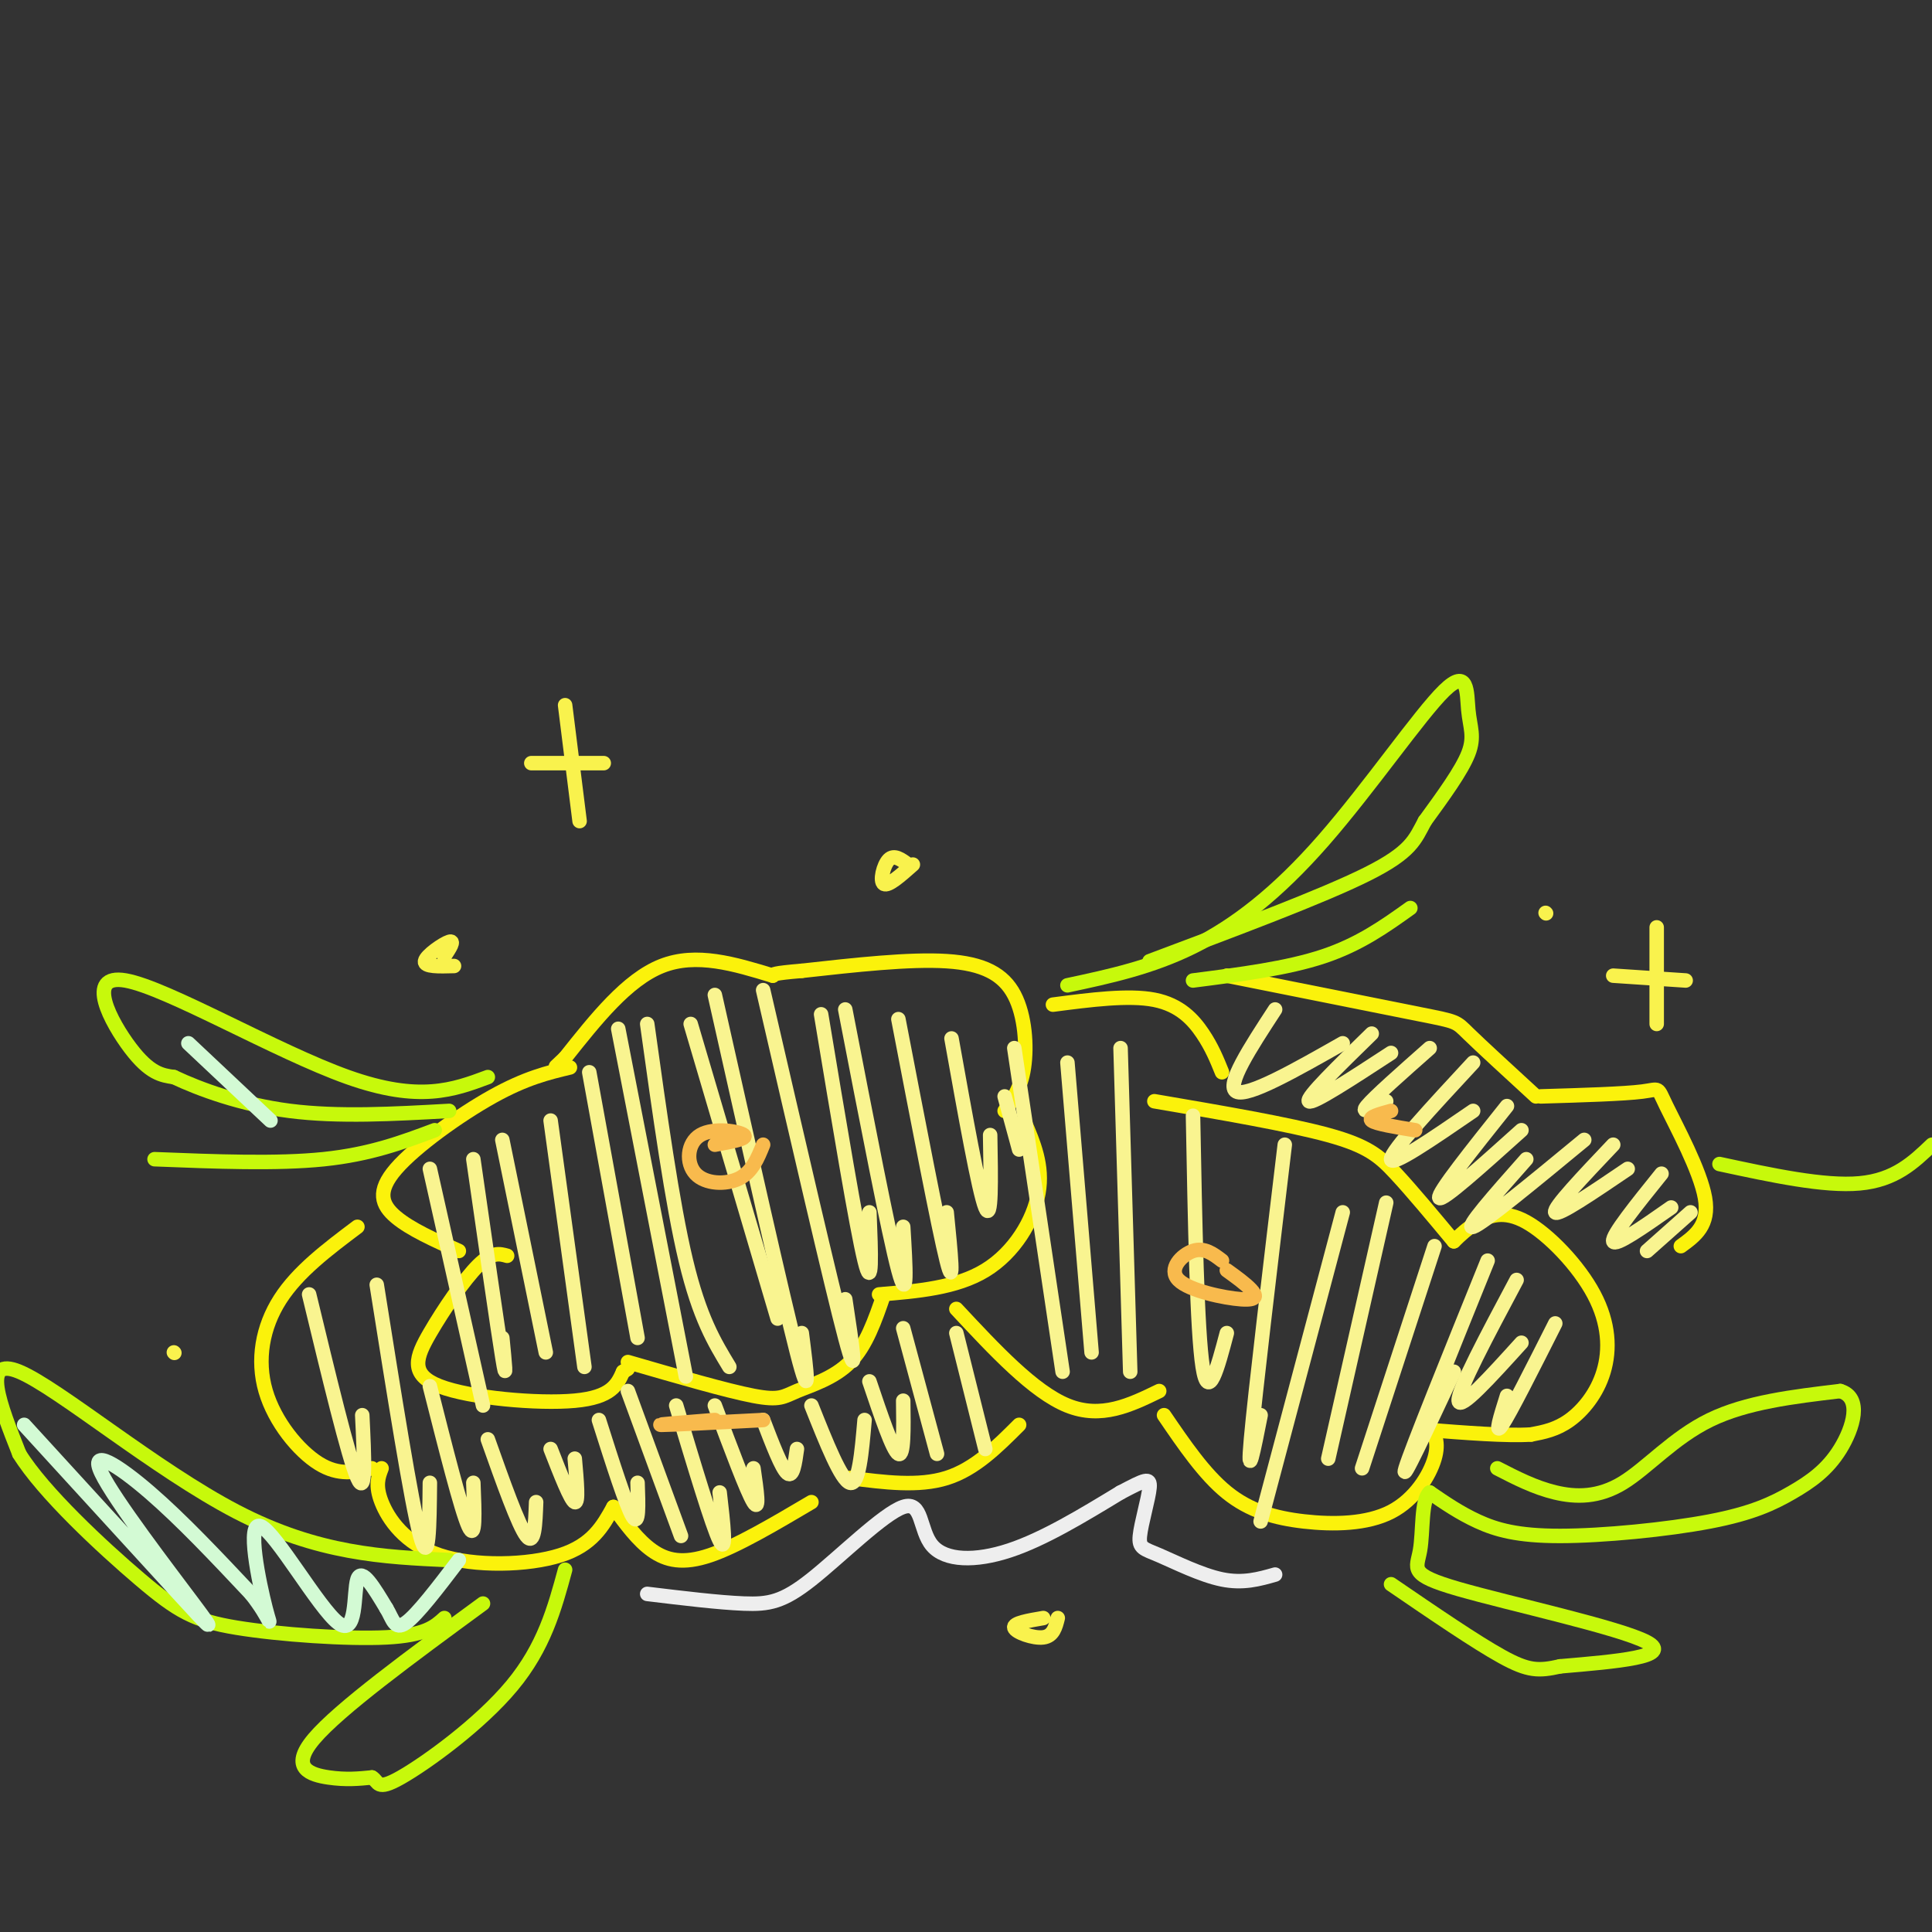 <svg viewBox='0 0 400 400' version='1.1' xmlns='http://www.w3.org/2000/svg' xmlns:xlink='http://www.w3.org/1999/xlink'><rect x="0" y="0" width="400" height="400" fill="#333333" stroke="none"/><g fill='none' stroke='rgb(251,242,11)' stroke-width='3' stroke-linecap='round' stroke-linejoin='round'><path d='M118,221c-4.577,1.095 -9.155,2.190 -16,6c-6.845,3.810 -15.958,10.333 -20,15c-4.042,4.667 -3.012,7.476 0,10c3.012,2.524 8.006,4.762 13,7'/><path d='M105,260c-1.550,-0.440 -3.100,-0.880 -6,2c-2.900,2.880 -7.148,9.081 -10,14c-2.852,4.919 -4.306,8.555 2,11c6.306,2.445 20.373,3.699 28,3c7.627,-0.699 8.813,-3.349 10,-6'/><path d='M129,284c1.667,-1.000 0.833,-0.500 0,0'/><path d='M130,282c10.256,2.976 20.512,5.952 26,7c5.488,1.048 6.208,0.167 9,-1c2.792,-1.167 7.655,-2.619 11,-6c3.345,-3.381 5.173,-8.690 7,-14'/><path d='M182,268c8.000,-0.667 16.000,-1.333 22,-5c6.000,-3.667 10.000,-10.333 11,-16c1.000,-5.667 -1.000,-10.333 -3,-15'/><path d='M208,230c1.679,-2.327 3.357,-4.655 4,-9c0.643,-4.345 0.250,-10.708 -2,-15c-2.250,-4.292 -6.357,-6.512 -14,-7c-7.643,-0.488 -18.821,0.756 -30,2'/><path d='M166,201c-6.000,0.500 -6.000,0.750 -6,1'/><path d='M160,202c-7.917,-2.417 -15.833,-4.833 -23,-2c-7.167,2.833 -13.583,10.917 -20,19'/><path d='M117,219c-3.333,3.167 -1.667,1.583 0,0'/><path d='M239,228c13.911,2.378 27.822,4.756 36,7c8.178,2.244 10.622,4.356 14,8c3.378,3.644 7.689,8.822 12,14'/><path d='M301,257c1.378,-1.345 2.756,-2.691 5,-4c2.244,-1.309 5.356,-2.583 10,0c4.644,2.583 10.822,9.022 14,15c3.178,5.978 3.356,11.494 2,16c-1.356,4.506 -4.244,8.002 -7,10c-2.756,1.998 -5.378,2.499 -8,3'/><path d='M317,297c-5.000,0.333 -13.500,-0.333 -22,-1'/><path d='M296,295c1.003,1.796 2.006,3.592 1,7c-1.006,3.408 -4.022,8.429 -9,11c-4.978,2.571 -11.917,2.692 -18,2c-6.083,-0.692 -11.309,-2.198 -16,-6c-4.691,-3.802 -8.845,-9.901 -13,-16'/><path d='M240,288c-6.000,2.917 -12.000,5.833 -19,3c-7.000,-2.833 -15.000,-11.417 -23,-20'/><path d='M218,208c7.844,-1.022 15.689,-2.044 21,-1c5.311,1.044 8.089,4.156 10,7c1.911,2.844 2.956,5.422 4,8'/><path d='M74,254c-6.161,4.631 -12.321,9.262 -16,15c-3.679,5.738 -4.875,12.583 -3,19c1.875,6.417 6.821,12.405 11,15c4.179,2.595 7.589,1.798 11,1'/><path d='M79,304c-0.679,1.774 -1.357,3.548 0,7c1.357,3.452 4.750,8.583 12,11c7.250,2.417 18.357,2.119 25,0c6.643,-2.119 8.821,-6.060 11,-10'/><path d='M127,312c2.511,3.444 5.022,6.889 8,9c2.978,2.111 6.422,2.889 12,1c5.578,-1.889 13.289,-6.444 21,-11'/><path d='M176,306c7.083,0.917 14.167,1.833 20,0c5.833,-1.833 10.417,-6.417 15,-11'/><path d='M254,202c16.089,3.222 32.178,6.444 40,8c7.822,1.556 7.378,1.444 10,4c2.622,2.556 8.311,7.778 14,13'/><path d='M319,227c8.577,-0.256 17.155,-0.512 21,-1c3.845,-0.488 2.958,-1.208 5,3c2.042,4.208 7.012,13.345 8,19c0.988,5.655 -2.006,7.827 -5,10'/></g>
<g fill='none' stroke='rgb(199,249,11)' stroke-width='3' stroke-linecap='round' stroke-linejoin='round'><path d='M93,323c-13.578,-0.622 -27.156,-1.244 -44,-10c-16.844,-8.756 -36.956,-25.644 -45,-29c-8.044,-3.356 -4.022,6.822 0,17'/><path d='M4,301c4.906,7.957 17.171,19.349 25,26c7.829,6.651 11.223,8.560 20,10c8.777,1.440 22.936,2.411 31,2c8.064,-0.411 10.032,-2.206 12,-4'/><path d='M100,332c-14.911,10.933 -29.822,21.867 -35,28c-5.178,6.133 -0.622,7.467 3,8c3.622,0.533 6.311,0.267 9,0'/><path d='M77,368c1.512,0.845 0.792,2.958 6,0c5.208,-2.958 16.345,-10.988 23,-19c6.655,-8.012 8.827,-16.006 11,-24'/><path d='M310,304c3.863,1.988 7.726,3.976 12,5c4.274,1.024 8.958,1.083 14,-2c5.042,-3.083 10.440,-9.310 18,-13c7.560,-3.690 17.280,-4.845 27,-6'/><path d='M381,288c4.625,1.326 2.688,7.641 0,12c-2.688,4.359 -6.126,6.762 -10,9c-3.874,2.238 -8.183,4.311 -17,6c-8.817,1.689 -22.143,2.993 -31,3c-8.857,0.007 -13.245,-1.284 -17,-3c-3.755,-1.716 -6.878,-3.858 -10,-6'/><path d='M296,309c-1.805,1.464 -1.319,8.124 -2,12c-0.681,3.876 -2.530,4.967 8,8c10.530,3.033 33.437,8.010 39,11c5.563,2.990 -6.219,3.995 -18,5'/><path d='M323,345c-4.444,1.000 -6.556,1.000 -12,-2c-5.444,-3.000 -14.222,-9.000 -23,-15'/><path d='M221,204c8.653,-1.850 17.306,-3.699 26,-8c8.694,-4.301 17.429,-11.053 27,-22c9.571,-10.947 19.978,-26.089 25,-31c5.022,-4.911 4.660,0.409 5,4c0.340,3.591 1.383,5.455 0,9c-1.383,3.545 -5.191,8.773 -9,14'/><path d='M295,170c-2.067,3.822 -2.733,6.378 -12,11c-9.267,4.622 -27.133,11.311 -45,18'/><path d='M247,203c9.750,-1.250 19.500,-2.500 27,-5c7.500,-2.500 12.750,-6.250 18,-10'/><path d='M101,223c-7.077,2.643 -14.155,5.286 -29,0c-14.845,-5.286 -37.458,-18.500 -46,-20c-8.542,-1.500 -3.012,8.714 1,14c4.012,5.286 6.506,5.643 9,6'/><path d='M36,223c5.267,2.489 13.933,5.711 24,7c10.067,1.289 21.533,0.644 33,0'/><path d='M90,234c-6.667,2.500 -13.333,5.000 -23,6c-9.667,1.000 -22.333,0.500 -35,0'/><path d='M356,241c10.833,2.333 21.667,4.667 29,4c7.333,-0.667 11.167,-4.333 15,-8'/></g>
<g fill='none' stroke='rgb(249,244,144)' stroke-width='3' stroke-linecap='round' stroke-linejoin='round'><path d='M89,242c0.000,0.000 11.000,49.000 11,49'/><path d='M98,240c2.500,17.417 5.000,34.833 6,41c1.000,6.167 0.500,1.083 0,-4'/><path d='M104,236c0.000,0.000 9.000,44.000 9,44'/><path d='M114,232c0.000,0.000 7.000,51.000 7,51'/><path d='M122,222c0.000,0.000 10.000,55.000 10,55'/><path d='M128,213c0.000,0.000 14.000,72.000 14,72'/><path d='M134,212c2.583,18.583 5.167,37.167 8,49c2.833,11.833 5.917,16.917 9,22'/><path d='M143,212c0.000,0.000 18.000,61.000 18,61'/><path d='M148,206c7.000,31.167 14.000,62.333 17,74c3.000,11.667 2.000,3.833 1,-4'/><path d='M158,205c7.083,30.667 14.167,61.333 17,72c2.833,10.667 1.417,1.333 0,-8'/><path d='M170,210c3.667,22.083 7.333,44.167 9,51c1.667,6.833 1.333,-1.583 1,-10'/><path d='M175,209c4.500,23.250 9.000,46.500 11,54c2.000,7.500 1.500,-0.750 1,-9'/><path d='M186,211c4.167,21.667 8.333,43.333 10,50c1.667,6.667 0.833,-1.667 0,-10'/><path d='M197,215c2.833,15.833 5.667,31.667 7,35c1.333,3.333 1.167,-5.833 1,-15'/><path d='M208,227c0.000,0.000 3.000,11.000 3,11'/><path d='M64,268c4.083,16.917 8.167,33.833 10,38c1.833,4.167 1.417,-4.417 1,-13'/><path d='M78,266c3.583,22.583 7.167,45.167 9,52c1.833,6.833 1.917,-2.083 2,-11'/><path d='M89,287c3.250,12.833 6.500,25.667 8,29c1.500,3.333 1.250,-2.833 1,-9'/><path d='M101,298c3.167,8.917 6.333,17.833 8,20c1.667,2.167 1.833,-2.417 2,-7'/><path d='M114,300c2.083,5.333 4.167,10.667 5,11c0.833,0.333 0.417,-4.333 0,-9'/><path d='M124,294c2.833,8.917 5.667,17.833 7,20c1.333,2.167 1.167,-2.417 1,-7'/><path d='M130,288c0.000,0.000 11.000,30.000 11,30'/><path d='M140,291c3.750,12.500 7.500,25.000 9,28c1.500,3.000 0.750,-3.500 0,-10'/><path d='M148,291c3.333,8.917 6.667,17.833 8,20c1.333,2.167 0.667,-2.417 0,-7'/><path d='M158,294c1.917,5.000 3.833,10.000 5,11c1.167,1.000 1.583,-2.000 2,-5'/><path d='M168,291c3.083,7.750 6.167,15.500 8,16c1.833,0.500 2.417,-6.250 3,-13'/><path d='M180,286c2.417,7.167 4.833,14.333 6,15c1.167,0.667 1.083,-5.167 1,-11'/><path d='M187,275c0.000,0.000 7.000,26.000 7,26'/><path d='M198,276c0.000,0.000 6.000,24.000 6,24'/><path d='M210,217c0.000,0.000 10.000,67.000 10,67'/><path d='M221,220c0.000,0.000 5.000,60.000 5,60'/><path d='M232,217c0.000,0.000 2.000,67.000 2,67'/><path d='M247,231c0.417,22.250 0.833,44.500 2,52c1.167,7.500 3.083,0.250 5,-7'/><path d='M266,237c-3.083,25.833 -6.167,51.667 -7,61c-0.833,9.333 0.583,2.167 2,-5'/><path d='M278,251c0.000,0.000 -17.000,64.000 -17,64'/><path d='M287,249c0.000,0.000 -12.000,53.000 -12,53'/><path d='M297,258c0.000,0.000 -15.000,46.000 -15,46'/><path d='M308,261c-7.917,19.583 -15.833,39.167 -17,43c-1.167,3.833 4.417,-8.083 10,-20'/><path d='M314,265c-6.083,11.417 -12.167,22.833 -12,25c0.167,2.167 6.583,-4.917 13,-12'/><path d='M322,274c-4.667,9.250 -9.333,18.500 -11,21c-1.667,2.500 -0.333,-1.750 1,-6'/><path d='M264,209c-5.167,7.917 -10.333,15.833 -8,17c2.333,1.167 12.167,-4.417 22,-10'/><path d='M284,214c-6.833,6.667 -13.667,13.333 -13,14c0.667,0.667 8.833,-4.667 17,-10'/><path d='M296,217c-5.750,5.083 -11.500,10.167 -13,12c-1.500,1.833 1.250,0.417 4,-1'/><path d='M305,220c-8.500,9.167 -17.000,18.333 -17,20c0.000,1.667 8.500,-4.167 17,-10'/><path d='M312,229c-7.250,9.083 -14.500,18.167 -14,19c0.500,0.833 8.750,-6.583 17,-14'/><path d='M316,240c-6.500,7.333 -13.000,14.667 -11,14c2.000,-0.667 12.500,-9.333 23,-18'/><path d='M334,237c-6.250,6.583 -12.500,13.167 -12,14c0.500,0.833 7.750,-4.083 15,-9'/><path d='M344,243c-5.167,6.417 -10.333,12.833 -10,14c0.333,1.167 6.167,-2.917 12,-7'/><path d='M350,251c0.000,0.000 -9.000,8.000 -9,8'/></g>
<g fill='none' stroke='rgb(248,186,77)' stroke-width='3' stroke-linecap='round' stroke-linejoin='round'><path d='M148,237c3.461,-0.622 6.922,-1.244 6,-2c-0.922,-0.756 -6.226,-1.646 -9,0c-2.774,1.646 -3.016,5.828 -1,8c2.016,2.172 6.290,2.335 9,1c2.710,-1.335 3.855,-4.167 5,-7'/><path d='M253,261c-1.826,-1.394 -3.652,-2.788 -6,-2c-2.348,0.788 -5.217,3.758 -3,6c2.217,2.242 9.520,3.758 13,4c3.480,0.242 3.137,-0.788 2,-2c-1.137,-1.212 -3.069,-2.606 -5,-4'/><path d='M288,230c-2.417,0.667 -4.833,1.333 -4,2c0.833,0.667 4.917,1.333 9,2'/><path d='M148,294c-6.333,0.500 -12.667,1.000 -11,1c1.667,0.000 11.333,-0.500 21,-1'/></g>
<g fill='none' stroke='rgb(211,250,212)' stroke-width='3' stroke-linecap='round' stroke-linejoin='round'><path d='M5,295c12.563,13.750 25.126,27.499 32,35c6.874,7.501 8.059,8.753 3,2c-5.059,-6.753 -16.362,-21.510 -19,-27c-2.638,-5.490 3.389,-1.711 10,4c6.611,5.711 13.805,13.356 21,21'/><path d='M52,330c4.237,5.328 4.329,8.149 3,3c-1.329,-5.149 -4.078,-18.267 -1,-17c3.078,1.267 11.982,16.918 16,20c4.018,3.082 3.148,-6.405 4,-9c0.852,-2.595 3.426,1.703 6,6'/><path d='M80,333c1.333,2.178 1.667,4.622 4,3c2.333,-1.622 6.667,-7.311 11,-13'/><path d='M39,216c0.000,0.000 17.000,16.000 17,16'/></g>
<g fill='none' stroke='rgb(249,242,77)' stroke-width='3' stroke-linecap='round' stroke-linejoin='round'><path d='M117,146c0.000,0.000 3.000,24.000 3,24'/><path d='M110,158c0.000,0.000 15.000,0.000 15,0'/><path d='M343,192c0.000,0.000 0.000,20.000 0,20'/><path d='M334,202c0.000,0.000 15.000,1.000 15,1'/><path d='M188,179c-1.444,-1.067 -2.889,-2.133 -4,-1c-1.111,1.133 -1.889,4.467 -1,5c0.889,0.533 3.444,-1.733 6,-4'/><path d='M92,198c1.111,-1.689 2.222,-3.378 1,-3c-1.222,0.378 -4.778,2.822 -5,4c-0.222,1.178 2.889,1.089 6,1'/><path d='M36,280c0.000,0.000 0.100,0.100 0.1,0.1'/><path d='M320,189c0.000,0.000 0.100,0.100 0.1,0.1'/><path d='M216,335c-3.133,0.533 -6.267,1.067 -6,2c0.267,0.933 3.933,2.267 6,2c2.067,-0.267 2.533,-2.133 3,-4'/></g>
<g fill='none' stroke='rgb(238,238,238)' stroke-width='3' stroke-linecap='round' stroke-linejoin='round'><path d='M134,330c7.420,0.899 14.839,1.797 20,2c5.161,0.203 8.062,-0.291 14,-5c5.938,-4.709 14.911,-13.633 19,-15c4.089,-1.367 3.293,4.824 6,8c2.707,3.176 8.916,3.336 16,1c7.084,-2.336 15.042,-7.168 23,-12'/><path d='M232,309c5.057,-2.647 6.200,-3.265 6,-1c-0.200,2.265 -1.744,7.411 -2,10c-0.256,2.589 0.777,2.620 4,4c3.223,1.380 8.635,4.109 13,5c4.365,0.891 7.682,-0.054 11,-1'/></g>
</svg>